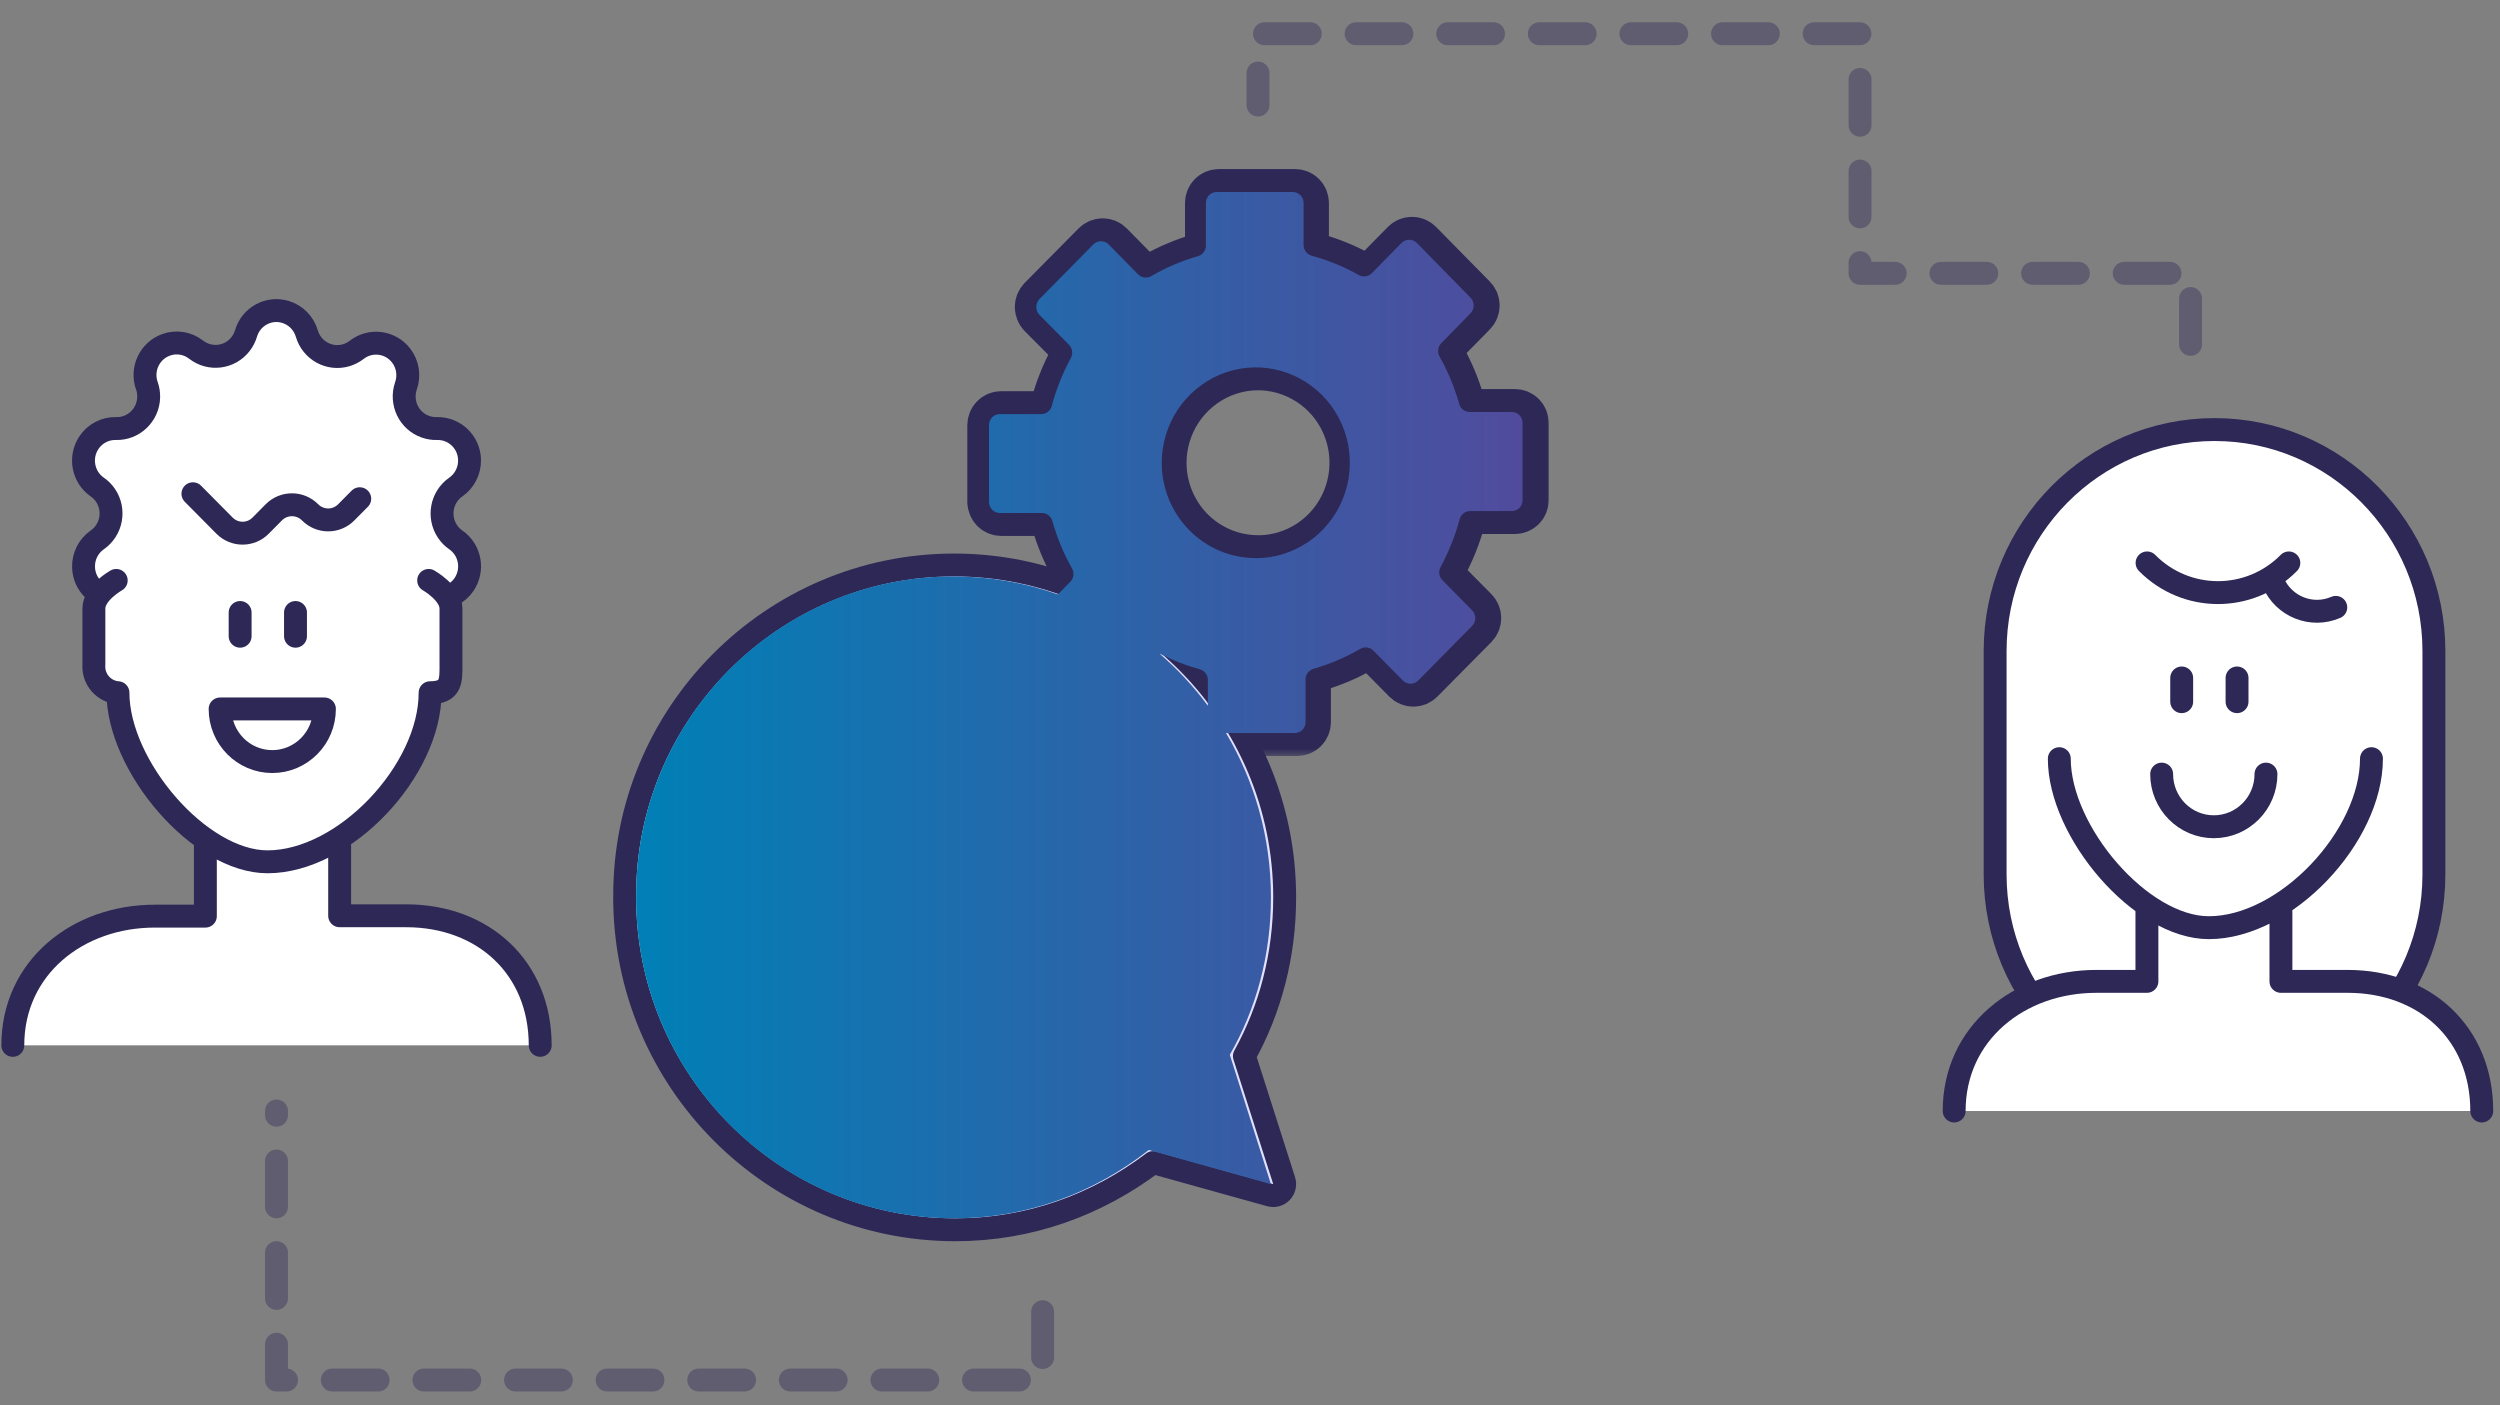 <svg width="137" height="77" viewBox="0 0 137 77" fill="none" xmlns="http://www.w3.org/2000/svg">
<rect x="0" y="0" width="137" height="77" fill="#808080" stroke="none"/>
<mask id="path-1-outside-1_149_2433" maskUnits="userSpaceOnUse" x="52.266" y="8.521" width="33" height="33" fill="black">
<rect fill="white" x="52.266" y="8.521" width="33" height="33"/>
<path d="M54.266 27.535V23.294C54.266 23.137 54.33 22.979 54.44 22.868C54.549 22.757 54.705 22.693 54.861 22.693H57.144C57.277 22.693 57.404 22.646 57.508 22.564C57.612 22.483 57.687 22.366 57.722 22.237C57.965 21.326 58.317 20.45 58.768 19.621C58.832 19.504 58.855 19.375 58.837 19.241C58.82 19.113 58.762 18.99 58.67 18.896L57.04 17.255C56.982 17.197 56.942 17.133 56.913 17.057C56.884 16.981 56.867 16.905 56.867 16.823C56.867 16.741 56.884 16.665 56.913 16.589C56.942 16.514 56.988 16.449 57.04 16.391L59.999 13.4C60.057 13.342 60.12 13.301 60.196 13.266C60.271 13.237 60.346 13.219 60.427 13.219C60.508 13.219 60.583 13.237 60.658 13.266C60.733 13.295 60.797 13.342 60.854 13.4L62.467 15.036C62.559 15.129 62.681 15.188 62.813 15.205C62.946 15.223 63.074 15.199 63.189 15.129C63.998 14.662 64.865 14.294 65.761 14.037C65.888 14.002 65.998 13.926 66.073 13.821C66.154 13.716 66.194 13.587 66.194 13.459V11.123C66.194 10.959 66.258 10.807 66.368 10.696C66.477 10.585 66.633 10.521 66.789 10.521H70.973C71.129 10.521 71.285 10.585 71.395 10.696C71.505 10.807 71.569 10.965 71.569 11.123V13.43C71.569 13.564 71.615 13.693 71.696 13.798C71.777 13.903 71.892 13.979 72.019 14.014C72.921 14.259 73.788 14.615 74.603 15.071C74.718 15.135 74.845 15.159 74.978 15.141C75.105 15.123 75.227 15.065 75.319 14.972L76.955 13.313C77.064 13.202 77.221 13.138 77.376 13.138C77.533 13.138 77.689 13.202 77.798 13.313L80.746 16.309C80.803 16.367 80.844 16.432 80.879 16.508C80.907 16.584 80.925 16.66 80.925 16.741C80.925 16.823 80.907 16.899 80.879 16.975C80.85 17.051 80.803 17.115 80.746 17.173L79.139 18.809C79.047 18.902 78.989 19.025 78.972 19.159C78.954 19.294 78.977 19.422 79.047 19.539C79.509 20.357 79.873 21.233 80.127 22.138C80.162 22.266 80.237 22.377 80.341 22.453C80.445 22.535 80.572 22.576 80.7 22.576H83.017C83.173 22.576 83.329 22.64 83.439 22.751C83.549 22.862 83.612 23.02 83.612 23.177V27.406C83.612 27.57 83.549 27.721 83.439 27.832C83.329 27.943 83.173 28.008 83.017 28.008H80.728C80.595 28.008 80.468 28.054 80.364 28.13C80.26 28.212 80.185 28.323 80.15 28.451C79.908 29.363 79.555 30.239 79.105 31.068C79.041 31.185 79.018 31.313 79.035 31.448C79.052 31.576 79.11 31.699 79.203 31.792L80.838 33.445C80.948 33.556 81.011 33.714 81.011 33.871C81.011 34.029 80.948 34.187 80.838 34.298L77.879 37.288C77.822 37.346 77.758 37.387 77.683 37.422C77.608 37.452 77.533 37.469 77.452 37.469C77.371 37.469 77.296 37.452 77.221 37.422C77.145 37.393 77.082 37.346 77.024 37.288L75.406 35.653C75.313 35.559 75.192 35.501 75.059 35.483C74.926 35.466 74.799 35.489 74.683 35.559C73.874 36.027 73.008 36.395 72.112 36.651C71.985 36.687 71.875 36.763 71.8 36.868C71.719 36.973 71.678 37.101 71.678 37.23V39.572C71.678 39.729 71.615 39.887 71.505 39.998C71.395 40.109 71.239 40.173 71.083 40.173H66.899C66.743 40.173 66.587 40.109 66.477 39.998C66.368 39.887 66.304 39.729 66.304 39.572V37.259C66.304 37.125 66.258 36.996 66.177 36.891C66.096 36.786 65.98 36.71 65.853 36.675C64.952 36.43 64.085 36.073 63.27 35.612C63.154 35.548 63.027 35.524 62.894 35.542C62.767 35.559 62.646 35.618 62.553 35.711L60.918 37.364C60.808 37.475 60.652 37.539 60.496 37.539C60.34 37.539 60.184 37.475 60.074 37.364L57.127 34.368C57.017 34.257 56.953 34.099 56.953 33.941C56.953 33.784 57.017 33.626 57.127 33.515L58.739 31.88C58.832 31.786 58.889 31.664 58.907 31.529C58.924 31.395 58.901 31.267 58.832 31.15C58.369 30.332 58.005 29.456 57.751 28.551C57.716 28.422 57.641 28.311 57.537 28.235C57.433 28.154 57.306 28.113 57.179 28.113H54.867C54.711 28.113 54.555 28.048 54.445 27.938C54.336 27.826 54.272 27.675 54.266 27.511V27.535ZM68.939 30.589C69.962 30.589 70.962 30.279 71.811 29.707C72.661 29.135 73.325 28.317 73.718 27.359C74.111 26.401 74.21 25.35 74.013 24.34C73.811 23.323 73.32 22.395 72.597 21.665C71.875 20.935 70.95 20.438 69.951 20.234C68.945 20.029 67.91 20.135 66.963 20.532C66.021 20.929 65.212 21.601 64.64 22.459C64.073 23.318 63.767 24.328 63.767 25.362C63.767 26.746 64.316 28.078 65.281 29.053C66.252 30.034 67.564 30.583 68.933 30.583L68.939 30.589Z"/>
</mask>
<path d="M54.266 27.535V23.294C54.266 23.137 54.33 22.979 54.44 22.868C54.549 22.757 54.705 22.693 54.861 22.693H57.144C57.277 22.693 57.404 22.646 57.508 22.564C57.612 22.483 57.687 22.366 57.722 22.237C57.965 21.326 58.317 20.45 58.768 19.621C58.832 19.504 58.855 19.375 58.837 19.241C58.82 19.113 58.762 18.99 58.67 18.896L57.04 17.255C56.982 17.197 56.942 17.133 56.913 17.057C56.884 16.981 56.867 16.905 56.867 16.823C56.867 16.741 56.884 16.665 56.913 16.589C56.942 16.514 56.988 16.449 57.04 16.391L59.999 13.4C60.057 13.342 60.12 13.301 60.196 13.266C60.271 13.237 60.346 13.219 60.427 13.219C60.508 13.219 60.583 13.237 60.658 13.266C60.733 13.295 60.797 13.342 60.854 13.4L62.467 15.036C62.559 15.129 62.681 15.188 62.813 15.205C62.946 15.223 63.074 15.199 63.189 15.129C63.998 14.662 64.865 14.294 65.761 14.037C65.888 14.002 65.998 13.926 66.073 13.821C66.154 13.716 66.194 13.587 66.194 13.459V11.123C66.194 10.959 66.258 10.807 66.368 10.696C66.477 10.585 66.633 10.521 66.789 10.521H70.973C71.129 10.521 71.285 10.585 71.395 10.696C71.505 10.807 71.569 10.965 71.569 11.123V13.43C71.569 13.564 71.615 13.693 71.696 13.798C71.777 13.903 71.892 13.979 72.019 14.014C72.921 14.259 73.788 14.615 74.603 15.071C74.718 15.135 74.845 15.159 74.978 15.141C75.105 15.123 75.227 15.065 75.319 14.972L76.955 13.313C77.064 13.202 77.221 13.138 77.376 13.138C77.533 13.138 77.689 13.202 77.798 13.313L80.746 16.309C80.803 16.367 80.844 16.432 80.879 16.508C80.907 16.584 80.925 16.66 80.925 16.741C80.925 16.823 80.907 16.899 80.879 16.975C80.85 17.051 80.803 17.115 80.746 17.173L79.139 18.809C79.047 18.902 78.989 19.025 78.972 19.159C78.954 19.294 78.977 19.422 79.047 19.539C79.509 20.357 79.873 21.233 80.127 22.138C80.162 22.266 80.237 22.377 80.341 22.453C80.445 22.535 80.572 22.576 80.7 22.576H83.017C83.173 22.576 83.329 22.64 83.439 22.751C83.549 22.862 83.612 23.02 83.612 23.177V27.406C83.612 27.57 83.549 27.721 83.439 27.832C83.329 27.943 83.173 28.008 83.017 28.008H80.728C80.595 28.008 80.468 28.054 80.364 28.13C80.26 28.212 80.185 28.323 80.15 28.451C79.908 29.363 79.555 30.239 79.105 31.068C79.041 31.185 79.018 31.313 79.035 31.448C79.052 31.576 79.11 31.699 79.203 31.792L80.838 33.445C80.948 33.556 81.011 33.714 81.011 33.871C81.011 34.029 80.948 34.187 80.838 34.298L77.879 37.288C77.822 37.346 77.758 37.387 77.683 37.422C77.608 37.452 77.533 37.469 77.452 37.469C77.371 37.469 77.296 37.452 77.221 37.422C77.145 37.393 77.082 37.346 77.024 37.288L75.406 35.653C75.313 35.559 75.192 35.501 75.059 35.483C74.926 35.466 74.799 35.489 74.683 35.559C73.874 36.027 73.008 36.395 72.112 36.651C71.985 36.687 71.875 36.763 71.8 36.868C71.719 36.973 71.678 37.101 71.678 37.23V39.572C71.678 39.729 71.615 39.887 71.505 39.998C71.395 40.109 71.239 40.173 71.083 40.173H66.899C66.743 40.173 66.587 40.109 66.477 39.998C66.368 39.887 66.304 39.729 66.304 39.572V37.259C66.304 37.125 66.258 36.996 66.177 36.891C66.096 36.786 65.98 36.71 65.853 36.675C64.952 36.43 64.085 36.073 63.27 35.612C63.154 35.548 63.027 35.524 62.894 35.542C62.767 35.559 62.646 35.618 62.553 35.711L60.918 37.364C60.808 37.475 60.652 37.539 60.496 37.539C60.34 37.539 60.184 37.475 60.074 37.364L57.127 34.368C57.017 34.257 56.953 34.099 56.953 33.941C56.953 33.784 57.017 33.626 57.127 33.515L58.739 31.88C58.832 31.786 58.889 31.664 58.907 31.529C58.924 31.395 58.901 31.267 58.832 31.15C58.369 30.332 58.005 29.456 57.751 28.551C57.716 28.422 57.641 28.311 57.537 28.235C57.433 28.154 57.306 28.113 57.179 28.113H54.867C54.711 28.113 54.555 28.048 54.445 27.938C54.336 27.826 54.272 27.675 54.266 27.511V27.535ZM68.939 30.589C69.962 30.589 70.962 30.279 71.811 29.707C72.661 29.135 73.325 28.317 73.718 27.359C74.111 26.401 74.21 25.35 74.013 24.34C73.811 23.323 73.32 22.395 72.597 21.665C71.875 20.935 70.95 20.438 69.951 20.234C68.945 20.029 67.91 20.135 66.963 20.532C66.021 20.929 65.212 21.601 64.64 22.459C64.073 23.318 63.767 24.328 63.767 25.362C63.767 26.746 64.316 28.078 65.281 29.053C66.252 30.034 67.564 30.583 68.933 30.583L68.939 30.589Z" fill="#E2E1FF"/>
<path d="M54.266 27.535V23.294C54.266 23.137 54.33 22.979 54.44 22.868C54.549 22.757 54.705 22.693 54.861 22.693H57.144C57.277 22.693 57.404 22.646 57.508 22.564C57.612 22.483 57.687 22.366 57.722 22.237C57.965 21.326 58.317 20.45 58.768 19.621C58.832 19.504 58.855 19.375 58.837 19.241C58.82 19.113 58.762 18.99 58.67 18.896L57.04 17.255C56.982 17.197 56.942 17.133 56.913 17.057C56.884 16.981 56.867 16.905 56.867 16.823C56.867 16.741 56.884 16.665 56.913 16.589C56.942 16.514 56.988 16.449 57.04 16.391L59.999 13.4C60.057 13.342 60.12 13.301 60.196 13.266C60.271 13.237 60.346 13.219 60.427 13.219C60.508 13.219 60.583 13.237 60.658 13.266C60.733 13.295 60.797 13.342 60.854 13.4L62.467 15.036C62.559 15.129 62.681 15.188 62.813 15.205C62.946 15.223 63.074 15.199 63.189 15.129C63.998 14.662 64.865 14.294 65.761 14.037C65.888 14.002 65.998 13.926 66.073 13.821C66.154 13.716 66.194 13.587 66.194 13.459V11.123C66.194 10.959 66.258 10.807 66.368 10.696C66.477 10.585 66.633 10.521 66.789 10.521H70.973C71.129 10.521 71.285 10.585 71.395 10.696C71.505 10.807 71.569 10.965 71.569 11.123V13.43C71.569 13.564 71.615 13.693 71.696 13.798C71.777 13.903 71.892 13.979 72.019 14.014C72.921 14.259 73.788 14.615 74.603 15.071C74.718 15.135 74.845 15.159 74.978 15.141C75.105 15.123 75.227 15.065 75.319 14.972L76.955 13.313C77.064 13.202 77.221 13.138 77.376 13.138C77.533 13.138 77.689 13.202 77.798 13.313L80.746 16.309C80.803 16.367 80.844 16.432 80.879 16.508C80.907 16.584 80.925 16.66 80.925 16.741C80.925 16.823 80.907 16.899 80.879 16.975C80.85 17.051 80.803 17.115 80.746 17.173L79.139 18.809C79.047 18.902 78.989 19.025 78.972 19.159C78.954 19.294 78.977 19.422 79.047 19.539C79.509 20.357 79.873 21.233 80.127 22.138C80.162 22.266 80.237 22.377 80.341 22.453C80.445 22.535 80.572 22.576 80.7 22.576H83.017C83.173 22.576 83.329 22.64 83.439 22.751C83.549 22.862 83.612 23.02 83.612 23.177V27.406C83.612 27.57 83.549 27.721 83.439 27.832C83.329 27.943 83.173 28.008 83.017 28.008H80.728C80.595 28.008 80.468 28.054 80.364 28.13C80.26 28.212 80.185 28.323 80.15 28.451C79.908 29.363 79.555 30.239 79.105 31.068C79.041 31.185 79.018 31.313 79.035 31.448C79.052 31.576 79.11 31.699 79.203 31.792L80.838 33.445C80.948 33.556 81.011 33.714 81.011 33.871C81.011 34.029 80.948 34.187 80.838 34.298L77.879 37.288C77.822 37.346 77.758 37.387 77.683 37.422C77.608 37.452 77.533 37.469 77.452 37.469C77.371 37.469 77.296 37.452 77.221 37.422C77.145 37.393 77.082 37.346 77.024 37.288L75.406 35.653C75.313 35.559 75.192 35.501 75.059 35.483C74.926 35.466 74.799 35.489 74.683 35.559C73.874 36.027 73.008 36.395 72.112 36.651C71.985 36.687 71.875 36.763 71.8 36.868C71.719 36.973 71.678 37.101 71.678 37.23V39.572C71.678 39.729 71.615 39.887 71.505 39.998C71.395 40.109 71.239 40.173 71.083 40.173H66.899C66.743 40.173 66.587 40.109 66.477 39.998C66.368 39.887 66.304 39.729 66.304 39.572V37.259C66.304 37.125 66.258 36.996 66.177 36.891C66.096 36.786 65.98 36.71 65.853 36.675C64.952 36.43 64.085 36.073 63.27 35.612C63.154 35.548 63.027 35.524 62.894 35.542C62.767 35.559 62.646 35.618 62.553 35.711L60.918 37.364C60.808 37.475 60.652 37.539 60.496 37.539C60.34 37.539 60.184 37.475 60.074 37.364L57.127 34.368C57.017 34.257 56.953 34.099 56.953 33.941C56.953 33.784 57.017 33.626 57.127 33.515L58.739 31.88C58.832 31.786 58.889 31.664 58.907 31.529C58.924 31.395 58.901 31.267 58.832 31.15C58.369 30.332 58.005 29.456 57.751 28.551C57.716 28.422 57.641 28.311 57.537 28.235C57.433 28.154 57.306 28.113 57.179 28.113H54.867C54.711 28.113 54.555 28.048 54.445 27.938C54.336 27.826 54.272 27.675 54.266 27.511V27.535ZM68.939 30.589C69.962 30.589 70.962 30.279 71.811 29.707C72.661 29.135 73.325 28.317 73.718 27.359C74.111 26.401 74.21 25.35 74.013 24.34C73.811 23.323 73.32 22.395 72.597 21.665C71.875 20.935 70.95 20.438 69.951 20.234C68.945 20.029 67.91 20.135 66.963 20.532C66.021 20.929 65.212 21.601 64.64 22.459C64.073 23.318 63.767 24.328 63.767 25.362C63.767 26.746 64.316 28.078 65.281 29.053C66.252 30.034 67.564 30.583 68.933 30.583L68.939 30.589Z" stroke="#2D2856" stroke-width="2.511" stroke-linecap="round" stroke-linejoin="round" mask="url(#path-1-outside-1_149_2433)"/>
<path opacity="0.3" d="M58.142 31.307C63.657 30.687 68.695 34.648 69.309 40.163C67.893 40.563 59.148 37.632 57.643 37.801C50.831 38.567 56.026 36.514 58.142 31.307Z" fill="#2D2856"/>
<path d="M6.361 32.792C5.401 32.815 4.601 32.049 4.578 31.08C4.562 30.488 4.844 29.926 5.328 29.588C6.121 29.038 6.323 27.945 5.782 27.145C5.66 26.965 5.508 26.811 5.328 26.688C4.536 26.138 4.338 25.042 4.883 24.242C5.218 23.753 5.77 23.468 6.361 23.484C7.321 23.511 8.122 22.745 8.148 21.772C8.152 21.557 8.122 21.341 8.049 21.142C7.725 20.23 8.194 19.226 9.097 18.899C9.657 18.695 10.278 18.795 10.747 19.161C11.509 19.753 12.603 19.615 13.19 18.845C13.319 18.676 13.418 18.484 13.479 18.28C13.75 17.349 14.714 16.818 15.636 17.091C16.204 17.261 16.646 17.707 16.814 18.28C17.088 19.211 18.056 19.741 18.978 19.465C19.184 19.403 19.375 19.303 19.546 19.172C20.305 18.58 21.398 18.722 21.985 19.488C22.347 19.961 22.446 20.591 22.244 21.153C21.932 22.072 22.412 23.072 23.323 23.388C23.524 23.457 23.734 23.492 23.948 23.484C24.908 23.461 25.708 24.226 25.731 25.195C25.746 25.788 25.464 26.349 24.98 26.688C24.188 27.238 23.986 28.33 24.527 29.13C24.649 29.311 24.801 29.465 24.98 29.588C25.773 30.138 25.971 31.234 25.426 32.034C25.091 32.523 24.538 32.807 23.948 32.792" fill="white"/>
<path d="M6.361 32.792C5.401 32.815 4.601 32.049 4.578 31.08C4.562 30.488 4.844 29.926 5.328 29.588C6.121 29.038 6.323 27.945 5.782 27.145C5.66 26.965 5.508 26.811 5.328 26.688C4.536 26.138 4.338 25.042 4.883 24.242C5.218 23.753 5.77 23.468 6.361 23.484C7.321 23.511 8.122 22.745 8.148 21.772C8.152 21.557 8.122 21.341 8.049 21.142C7.725 20.23 8.194 19.226 9.097 18.899C9.657 18.695 10.278 18.795 10.747 19.161C11.509 19.753 12.603 19.615 13.19 18.845C13.319 18.676 13.418 18.484 13.479 18.28C13.75 17.349 14.714 16.818 15.636 17.091C16.204 17.261 16.646 17.707 16.814 18.28C17.088 19.211 18.056 19.741 18.978 19.465C19.184 19.403 19.375 19.303 19.546 19.172C20.305 18.58 21.398 18.722 21.985 19.488C22.347 19.961 22.446 20.591 22.244 21.153C21.932 22.072 22.412 23.072 23.323 23.388C23.524 23.457 23.734 23.492 23.948 23.484C24.908 23.461 25.708 24.226 25.731 25.195C25.746 25.788 25.464 26.349 24.98 26.688C24.188 27.238 23.986 28.33 24.527 29.13C24.649 29.311 24.801 29.465 24.98 29.588C25.773 30.138 25.971 31.234 25.426 32.034C25.091 32.523 24.538 32.807 23.948 32.792" stroke="#2D2856" stroke-width="1.255" stroke-linecap="round" stroke-linejoin="round"/>
<path d="M29.603 57.285C29.603 53.019 26.482 50.184 22.252 50.184H18.613V46.357H11.254V50.204H8.484C4.258 50.204 0.702 53.019 0.702 57.285" fill="white"/>
<path d="M29.603 57.285C29.603 53.019 26.482 50.184 22.252 50.184H18.613V46.357H11.254V50.204H8.484C4.258 50.204 0.702 53.019 0.702 57.285" stroke="#2D2856" stroke-width="1.255" stroke-linecap="round" stroke-linejoin="round"/>
<path d="M23.49 31.807C23.49 31.807 24.713 32.499 24.713 33.346V36.422C24.713 37.276 24.755 37.961 23.57 37.961C23.57 42.23 18.887 47.227 14.657 47.227C10.934 47.227 6.464 41.976 6.464 37.961C5.679 37.903 5.088 37.215 5.145 36.422V33.346C5.145 32.492 6.369 31.807 6.369 31.807" fill="white"/>
<path d="M23.49 31.807C23.49 31.807 24.713 32.499 24.713 33.346V36.422C24.713 37.276 24.755 37.961 23.57 37.961C23.57 42.23 18.887 47.227 14.657 47.227C10.934 47.227 6.464 41.976 6.464 37.961C5.679 37.903 5.088 37.215 5.145 36.422V33.346C5.145 32.492 6.369 31.807 6.369 31.807" stroke="#2D2856" stroke-width="1.255" stroke-linecap="round" stroke-linejoin="round"/>
<path d="M17.778 38.85C17.778 40.442 16.498 41.734 14.92 41.734C13.342 41.734 12.062 40.442 12.062 38.85H17.778Z" fill="white" stroke="#2D2856" stroke-width="1.255" stroke-linecap="round" stroke-linejoin="round"/>
<path d="M13.159 33.565V34.865" stroke="#2D2856" stroke-width="1.255" stroke-linecap="round" stroke-linejoin="round"/>
<path d="M16.193 33.565V34.865" stroke="#2D2856" stroke-width="1.255" stroke-linecap="round" stroke-linejoin="round"/>
<path d="M10.572 27.057L12.302 28.803C12.851 29.357 13.739 29.357 14.284 28.803L15.004 28.076C15.553 27.523 16.444 27.523 16.993 28.076C17.542 28.63 18.43 28.63 18.974 28.076L19.714 27.33" fill="white"/>
<path d="M10.572 27.057L12.302 28.803C12.851 29.357 13.739 29.357 14.284 28.803L15.004 28.076C15.553 27.523 16.444 27.523 16.993 28.076C17.542 28.63 18.43 28.63 18.974 28.076L19.714 27.33" stroke="#2D2856" stroke-width="1.255" stroke-linecap="round" stroke-linejoin="round"/>
<path d="M52.284 30.962C42.313 30.962 34.197 39.106 34.233 49.121C34.231 49.14 34.231 49.158 34.231 49.178C34.231 59.218 42.356 67.391 52.347 67.391C56.439 67.391 60.14 66.011 63.188 63.708L69.604 65.495C69.826 65.557 70.065 65.492 70.225 65.326C70.385 65.16 70.441 64.92 70.371 64.7L68.192 57.872C69.624 55.289 70.4 52.326 70.4 49.175C70.4 39.134 62.275 30.962 52.284 30.962Z" fill="#E2E1FF" stroke="#2D2856" stroke-width="1.255" stroke-linecap="round" stroke-linejoin="round"/>
<path d="M46.295 44.297H59.265" stroke="#2D2856" stroke-width="1.255" stroke-linecap="round" stroke-linejoin="round"/>
<path d="M46.295 49.847H59.265" stroke="#2D2856" stroke-width="1.255" stroke-linecap="round" stroke-linejoin="round"/>
<path d="M46.295 54.995H52.813" stroke="#2D2856" stroke-width="1.255" stroke-linecap="round" stroke-linejoin="round"/>
<path opacity="0.4" d="M57.136 71.88L57.136 75.625L15.152 75.625L15.152 60.883" stroke="#2D2856" stroke-width="1.255" stroke-linecap="round" stroke-linejoin="round" stroke-dasharray="2.51 2.51"/>
<path opacity="0.4" d="M120.043 18.871L120.043 14.978L101.93 14.978L101.93 1.849L68.939 1.849L68.939 5.756" stroke="#2D2856" stroke-width="1.255" stroke-linecap="round" stroke-linejoin="round" stroke-dasharray="2.51 2.51"/>
<path d="M121.355 23.54C127.994 23.54 133.378 28.975 133.378 35.675V47.922C133.378 54.622 127.994 60.056 121.355 60.056C114.717 60.056 109.333 54.622 109.333 47.922V35.675C109.333 28.975 114.717 23.54 121.355 23.54Z" fill="white" stroke="#2D2856" stroke-width="1.255" stroke-linecap="round" stroke-linejoin="round"/>
<path d="M136 60.883C136 56.614 132.879 53.779 128.649 53.779H124.995V49.972H117.651V53.779H114.881C110.655 53.779 107.088 56.614 107.088 60.883" fill="white"/>
<path d="M136 60.883C136 56.614 132.879 53.779 128.649 53.779H124.995V49.972H117.651V53.779H114.881C110.655 53.779 107.088 56.614 107.088 60.883" stroke="#2D2856" stroke-width="1.255" stroke-linecap="round" stroke-linejoin="round"/>
<path d="M129.956 41.575C129.956 45.841 125.273 50.837 121.043 50.837C117.32 50.837 112.85 45.587 112.85 41.575" fill="white"/>
<path d="M129.956 41.575C129.956 45.841 125.273 50.837 121.043 50.837C117.32 50.837 112.85 45.587 112.85 41.575" stroke="#2D2856" stroke-width="1.255" stroke-linecap="round" stroke-linejoin="round"/>
<path d="M124.175 42.421C124.175 44.014 122.895 45.306 121.317 45.306C119.74 45.306 118.459 44.014 118.459 42.421" fill="white"/>
<path d="M124.175 42.421C124.175 44.014 122.895 45.306 121.317 45.306C119.74 45.306 118.459 44.014 118.459 42.421" stroke="#2D2856" stroke-width="1.255" stroke-linecap="round" stroke-linejoin="round"/>
<path d="M119.557 37.152V38.452" stroke="#2D2856" stroke-width="1.255" stroke-linecap="round" stroke-linejoin="round"/>
<path d="M122.59 37.152V38.452" stroke="#2D2856" stroke-width="1.255" stroke-linecap="round" stroke-linejoin="round"/>
<path d="M117.659 30.848C119.801 33.013 123.272 33.017 125.418 30.86C125.418 30.86 125.425 30.852 125.429 30.848" fill="white"/>
<path d="M117.659 30.848C119.801 33.013 123.272 33.017 125.418 30.86C125.418 30.86 125.425 30.852 125.429 30.848" stroke="#2D2856" stroke-width="1.255" stroke-linecap="round" stroke-linejoin="round"/>
<path d="M124.572 31.913C125.147 33.244 126.679 33.856 128.001 33.283L124.572 31.913Z" fill="white"/>
<path d="M124.572 31.913C125.147 33.244 126.679 33.856 128.001 33.283" stroke="#2D2856" stroke-width="1.255" stroke-linecap="round" stroke-linejoin="round"/>
<g style="mix-blend-mode:color">
<path fill-rule="evenodd" clip-rule="evenodd" d="M54.197 27.511V23.294C54.197 23.137 54.26 22.979 54.369 22.868C54.479 22.757 54.634 22.693 54.79 22.693H57.064C57.197 22.693 57.323 22.646 57.427 22.564C57.531 22.483 57.605 22.366 57.64 22.237C57.882 21.326 58.233 20.45 58.682 19.621C58.746 19.504 58.769 19.375 58.751 19.241C58.734 19.113 58.676 18.99 58.584 18.896L56.961 17.255C56.903 17.197 56.863 17.133 56.834 17.057C56.805 16.981 56.788 16.905 56.788 16.823C56.788 16.741 56.805 16.665 56.834 16.589C56.863 16.514 56.909 16.449 56.961 16.391L59.909 13.4C59.966 13.342 60.03 13.301 60.105 13.266C60.179 13.237 60.254 13.219 60.335 13.219C60.416 13.219 60.49 13.237 60.565 13.266C60.64 13.295 60.703 13.342 60.761 13.4L62.368 15.036C62.46 15.129 62.581 15.188 62.713 15.205C62.846 15.223 62.972 15.199 63.087 15.129C63.894 14.662 64.757 14.294 65.65 14.037C65.776 14.002 65.886 13.926 65.961 13.821C66.041 13.716 66.082 13.587 66.082 13.459V11.123C66.082 10.959 66.145 10.807 66.254 10.696C66.364 10.585 66.519 10.521 66.675 10.521H70.844C70.999 10.521 71.155 10.585 71.264 10.696C71.374 10.807 71.437 10.965 71.437 11.123V13.43C71.437 13.564 71.483 13.693 71.564 13.798C71.644 13.903 71.759 13.979 71.886 14.014C72.784 14.259 73.648 14.615 74.46 15.071C74.575 15.135 74.702 15.159 74.834 15.141C74.961 15.123 75.082 15.065 75.174 14.972L76.804 13.313C76.913 13.202 77.069 13.138 77.224 13.138C77.379 13.138 77.535 13.202 77.644 13.313L80.581 16.309C80.639 16.367 80.679 16.432 80.713 16.508C80.742 16.584 80.76 16.66 80.76 16.741C80.76 16.823 80.742 16.899 80.713 16.975C80.685 17.051 80.639 17.115 80.581 17.173L78.98 18.809C78.888 18.902 78.831 19.025 78.813 19.159C78.796 19.294 78.819 19.422 78.888 19.539C79.349 20.357 79.712 21.233 79.965 22.138C79.999 22.266 80.074 22.377 80.178 22.453C80.282 22.535 80.408 22.576 80.535 22.576H82.844C82.999 22.576 83.155 22.64 83.264 22.751C83.374 22.862 83.437 23.02 83.437 23.177V27.406C83.437 27.57 83.374 27.721 83.264 27.832C83.155 27.943 82.999 28.008 82.844 28.008H80.564C80.431 28.008 80.305 28.054 80.201 28.13C80.097 28.212 80.022 28.323 79.988 28.451C79.746 29.363 79.395 30.239 78.946 31.068C78.882 31.185 78.859 31.313 78.876 31.448C78.894 31.576 78.951 31.699 79.043 31.792L80.673 33.445C80.782 33.556 80.846 33.714 80.846 33.871C80.846 34.029 80.782 34.187 80.673 34.298L77.725 37.288C77.667 37.346 77.604 37.387 77.529 37.422C77.454 37.452 77.379 37.469 77.299 37.469C77.218 37.469 77.143 37.452 77.069 37.422C76.994 37.393 76.93 37.346 76.873 37.288L75.26 35.653C75.168 35.559 75.047 35.501 74.915 35.483C74.782 35.466 74.656 35.489 74.541 35.559C73.734 36.027 72.871 36.395 71.978 36.651C71.851 36.687 71.742 36.763 71.667 36.868C71.587 36.973 71.546 37.101 71.546 37.23V39.572C71.546 39.729 71.483 39.887 71.374 39.998C71.264 40.109 71.109 40.173 70.953 40.173H67.187C68.749 42.808 69.647 45.887 69.647 49.175C69.647 52.318 68.852 55.26 67.393 57.802L69.647 64.891L62.953 63.019C59.97 65.359 56.325 66.763 52.284 66.763C42.678 66.763 34.858 58.875 34.858 49.178L34.861 49.175C34.796 39.48 42.615 31.589 52.221 31.589C54.235 31.589 56.171 31.936 57.972 32.573L58.654 31.88C58.746 31.786 58.803 31.664 58.821 31.529C58.838 31.395 58.815 31.267 58.746 31.15C58.285 30.332 57.922 29.456 57.669 28.551C57.634 28.422 57.559 28.311 57.456 28.235C57.352 28.154 57.225 28.113 57.099 28.113H54.795C54.64 28.113 54.484 28.048 54.375 27.938C54.266 27.826 54.202 27.675 54.197 27.511ZM66.191 37.259V38.674C65.414 37.624 64.524 36.664 63.538 35.813C64.241 36.178 64.979 36.467 65.742 36.675C65.869 36.71 65.984 36.786 66.064 36.891C66.145 36.996 66.191 37.125 66.191 37.259ZM68.817 30.589C69.836 30.589 70.832 30.279 71.679 29.707C72.525 29.135 73.187 28.317 73.579 27.359C73.971 26.401 74.068 25.35 73.873 24.34C73.671 23.323 73.182 22.395 72.462 21.665C71.742 20.935 70.821 20.438 69.825 20.234C68.823 20.029 67.792 20.135 66.847 20.532C65.909 20.929 65.103 21.601 64.533 22.459C63.968 23.318 63.663 24.328 63.663 25.362C63.663 26.746 64.21 28.078 65.172 29.053C66.139 30.034 67.446 30.583 68.811 30.583L68.817 30.589Z" fill="url(#paint0_linear_149_2433)"/>
</g>
<defs>
<linearGradient id="paint0_linear_149_2433" x1="34.859" y1="38.641" x2="83.437" y2="38.641" gradientUnits="userSpaceOnUse">
<stop stop-color="#0080B6"/>
<stop offset="1" stop-color="#514B9D"/>
</linearGradient>
</defs>
</svg>
